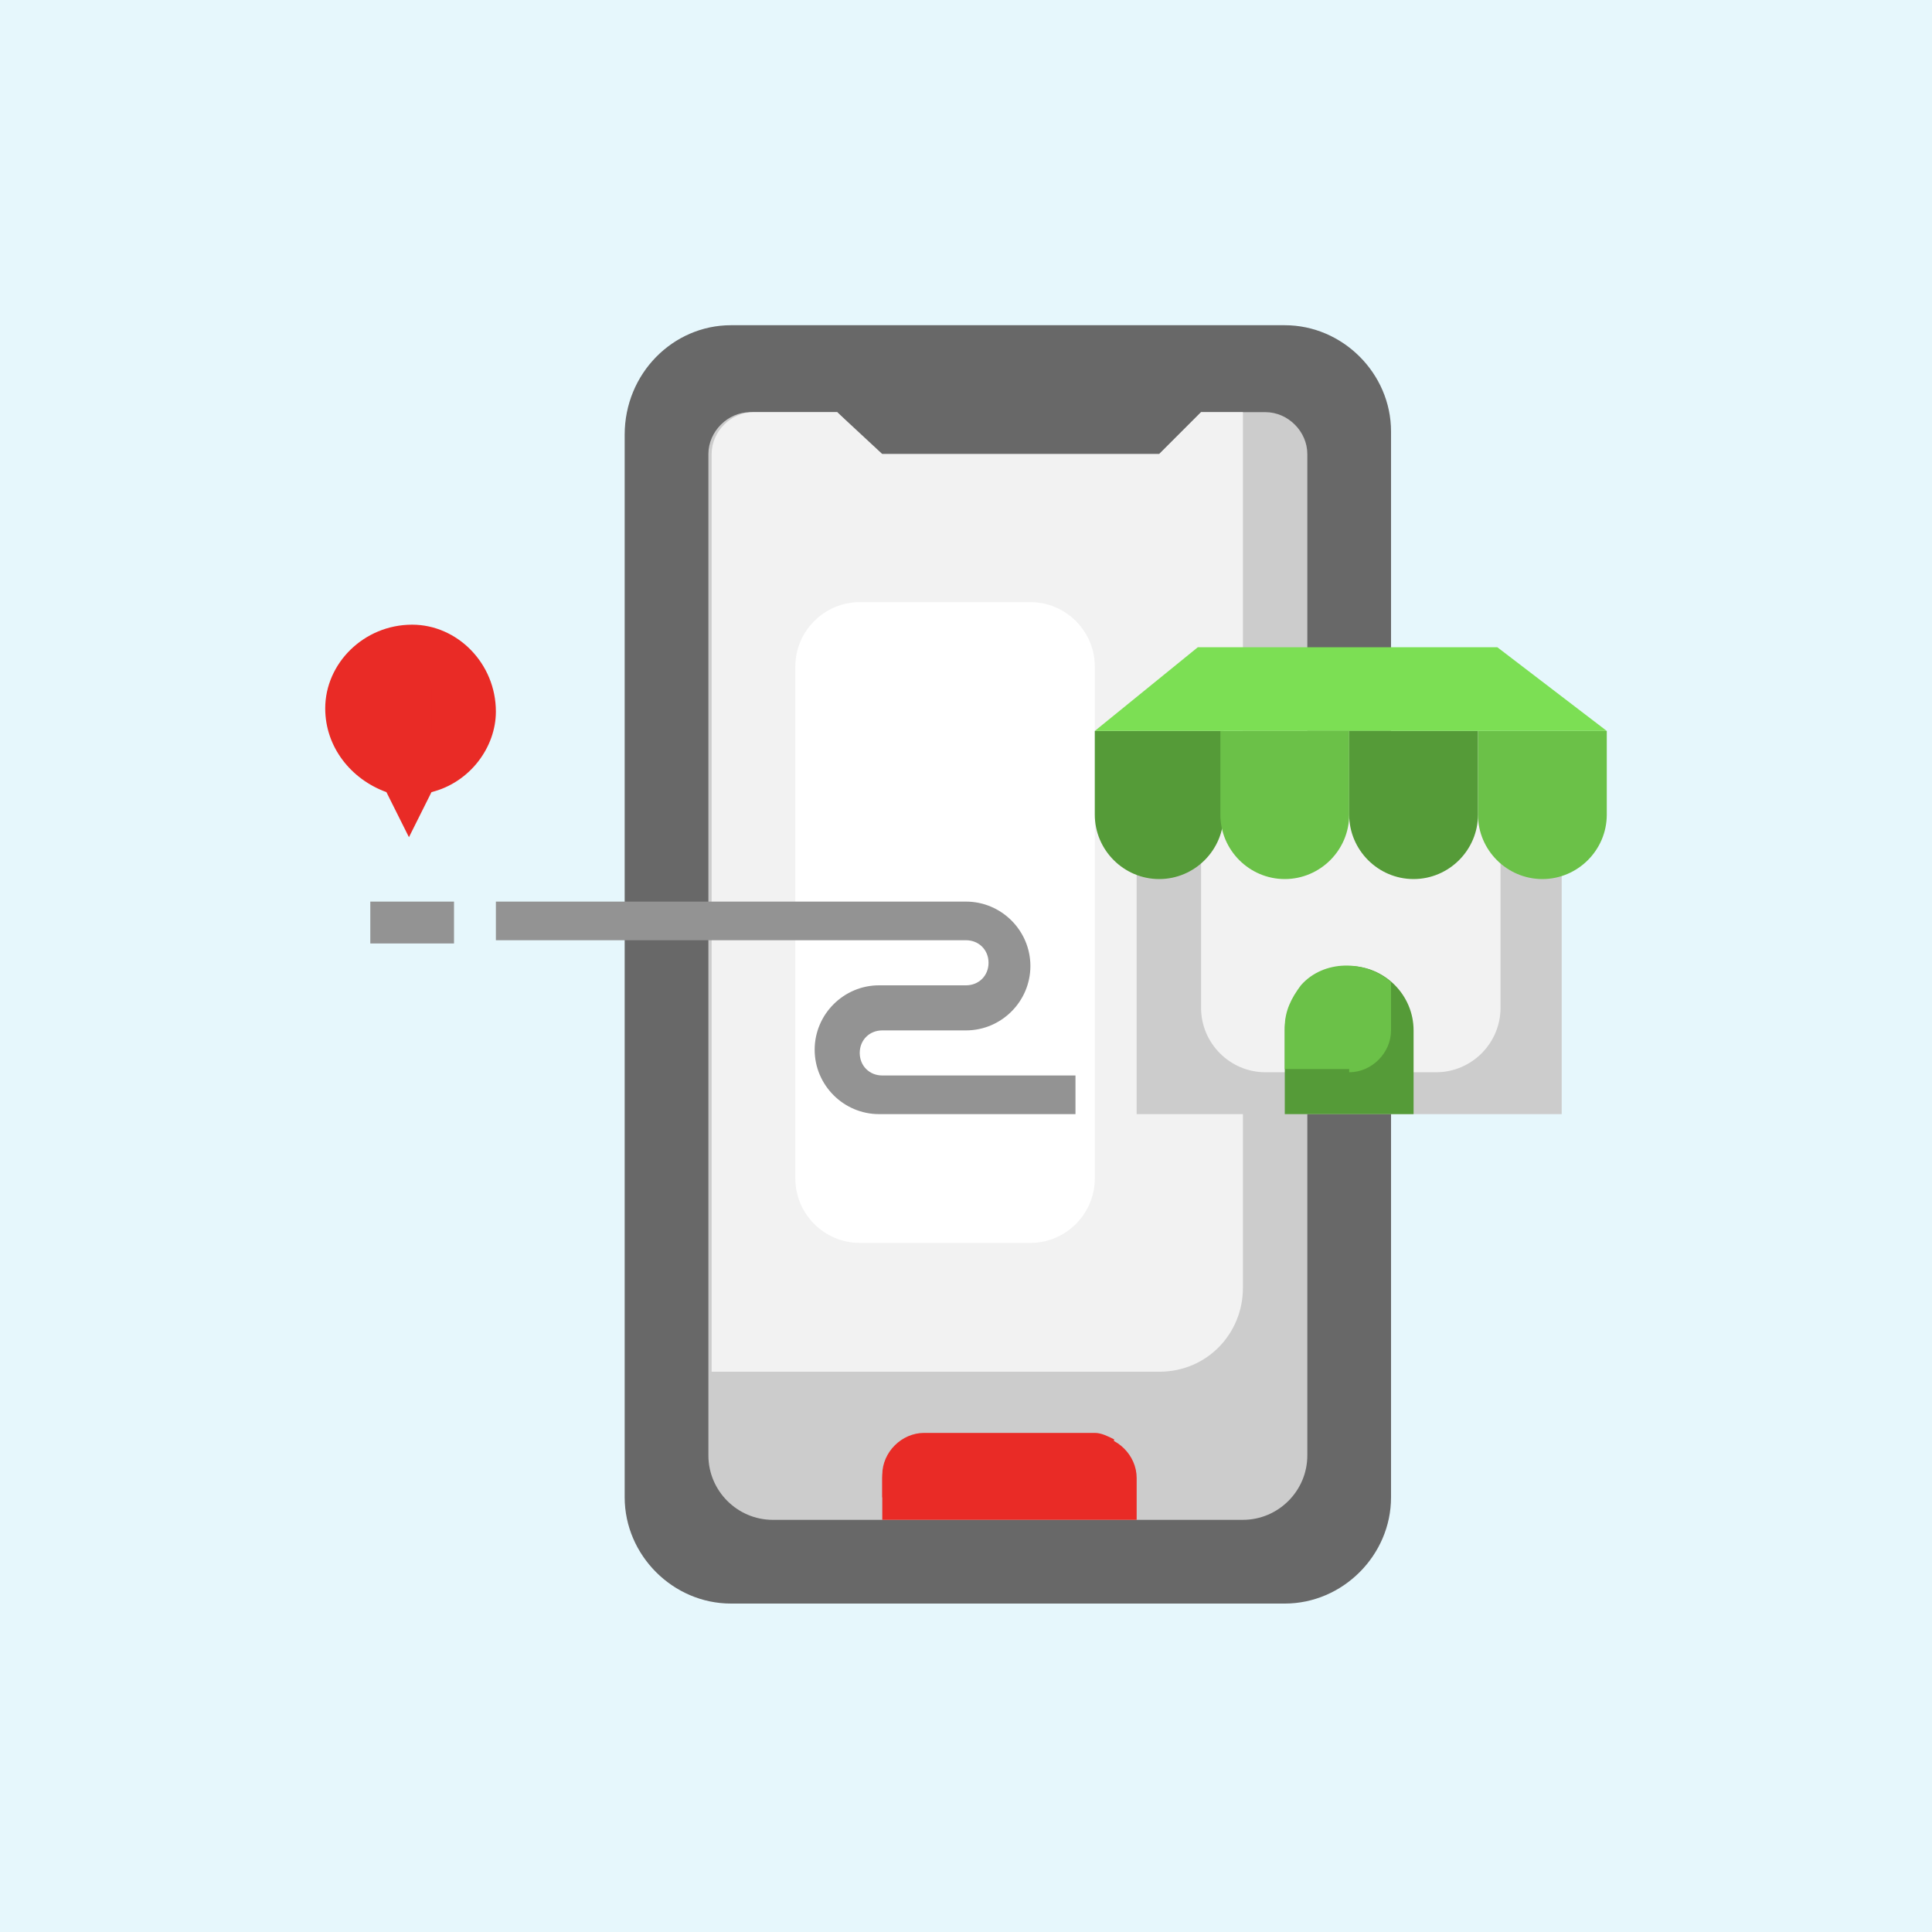<?xml version="1.0" encoding="utf-8"?>
<!-- Generator: Adobe Illustrator 25.4.1, SVG Export Plug-In . SVG Version: 6.00 Build 0)  -->
<svg version="1.1" id="Layer_1" xmlns="http://www.w3.org/2000/svg" xmlns:xlink="http://www.w3.org/1999/xlink" x="0px" y="0px"
	 width="60px" height="60px" viewBox="0 0 60 60" style="enable-background:new 0 0 60 60;" xml:space="preserve">
<style type="text/css">
	.st0{fill:#E6F7FC;}
	.st1{fill:#E92B26;}
	.st2{fill:#686868;}
	.st3{fill:#CCCCCC;}
	.st4{fill:#F2F2F2;}
	.st5{fill:#FFFFFF;}
	.st6{fill:#559B38;}
	.st7{fill:#6BC148;}
	.st8{fill:#7CDF54;}
	.st9{fill:#939393;}
</style>
<rect y="0" class="st0" width="60" height="60"/>
<path class="st1" d="M15.4,22.1c0-1.5-1.2-2.7-2.6-2.7c-1.5,0-2.7,1.2-2.7,2.6c0,1.2,0.8,2.2,1.9,2.6l0.7,1.4l0.7-1.4
	C14.6,24.3,15.4,23.2,15.4,22.1z"/>
<path class="st2" d="M22.7,10.1h17.2c1.8,0,3.3,1.5,3.3,3.3v33.1c0,1.8-1.5,3.3-3.3,3.3H22.7c-1.8,0-3.3-1.5-3.3-3.3V13.5
	C19.4,11.6,20.9,10.1,22.7,10.1z"/>
<path class="st3" d="M40.6,14.1v31.1c0,1.1-0.9,2-2,2l0,0H24c-1.1,0-2-0.9-2-2l0,0V14.1c0-0.7,0.6-1.3,1.3-1.3H26l1.3,1.3H36
	l1.3-1.3h2C40,12.8,40.6,13.4,40.6,14.1z"/>
<path class="st4" d="M38.6,12.8h-1.3L36,14.1h-8.6L26,12.8h-2.6c-0.7,0-1.3,0.6-1.3,1.3v28.5H36c1.5,0,2.6-1.2,2.6-2.6V12.8z"/>
<path class="st5" d="M26.7,18.7H32c1.1,0,2,0.9,2,2v15.9c0,1.1-0.9,2-2,2h-5.3c-1.1,0-2-0.9-2-2V20.7C24.7,19.6,25.6,18.7,26.7,18.7
	z"/>
<path class="st3" d="M35.3,22.7h13.2v11.9H35.3V22.7z"/>
<path class="st4" d="M37.3,22.7h9.3l0,0v8.6c0,1.1-0.9,2-2,2h-5.3c-1.1,0-2-0.9-2-2V22.7L37.3,22.7z"/>
<path class="st1" d="M34,44.6h-5.3c-0.7,0-1.3,0.6-1.3,1.3v1.3h7.9v-1.3C35.3,45.2,34.7,44.6,34,44.6z"/>
<path class="st1" d="M32.6,46.5c1,0,1.9-0.8,2-1.8c-0.2-0.1-0.4-0.2-0.6-0.2h-5.3c-0.7,0-1.3,0.6-1.3,1.3v0.7H32.6z"/>
<path class="st6" d="M34,22.7v2.6c0,1.1,0.9,2,2,2s2-0.9,2-2v-2.6H34z"/>
<path class="st7" d="M37.9,22.7v2.6c0,1.1,0.9,2,2,2s2-0.9,2-2v-2.6H37.9z"/>
<path class="st6" d="M41.9,22.7v2.6c0,1.1,0.9,2,2,2c1.1,0,2-0.9,2-2v-2.6H41.9z"/>
<path class="st7" d="M45.9,22.7v2.6c0,1.1,0.9,2,2,2c1.1,0,2-0.9,2-2v-2.6H45.9z"/>
<path class="st6" d="M41.9,30c-1.1,0-2,0.9-2,2v2.6h4V32C43.9,30.9,43,30,41.9,30z"/>
<path class="st8" d="M46.5,20.1h-9.3L34,22.7h15.9L46.5,20.1z"/>
<path class="st9" d="M33.3,34.6h-6c-1.1,0-2-0.9-2-2c0-1.1,0.9-2,2-2H30c0.4,0,0.7-0.3,0.7-0.7s-0.3-0.7-0.7-0.7H15.4V28H30
	c1.1,0,2,0.9,2,2c0,1.1-0.9,2-2,2h-2.6c-0.4,0-0.7,0.3-0.7,0.7c0,0.4,0.3,0.7,0.7,0.7h6V34.6z"/>
<path class="st9" d="M11.5,28h2.6v1.3h-2.6V28z"/>
<path class="st1" d="M12.1,21.4h1.3v1.3h-1.3V21.4z"/>
<path class="st7" d="M41.9,33.3c0.7,0,1.3-0.6,1.3-1.3v-1.5c-0.8-0.7-2.1-0.7-2.8,0.1c-0.3,0.4-0.5,0.8-0.5,1.3v1.3H41.9z"/>
</svg>
